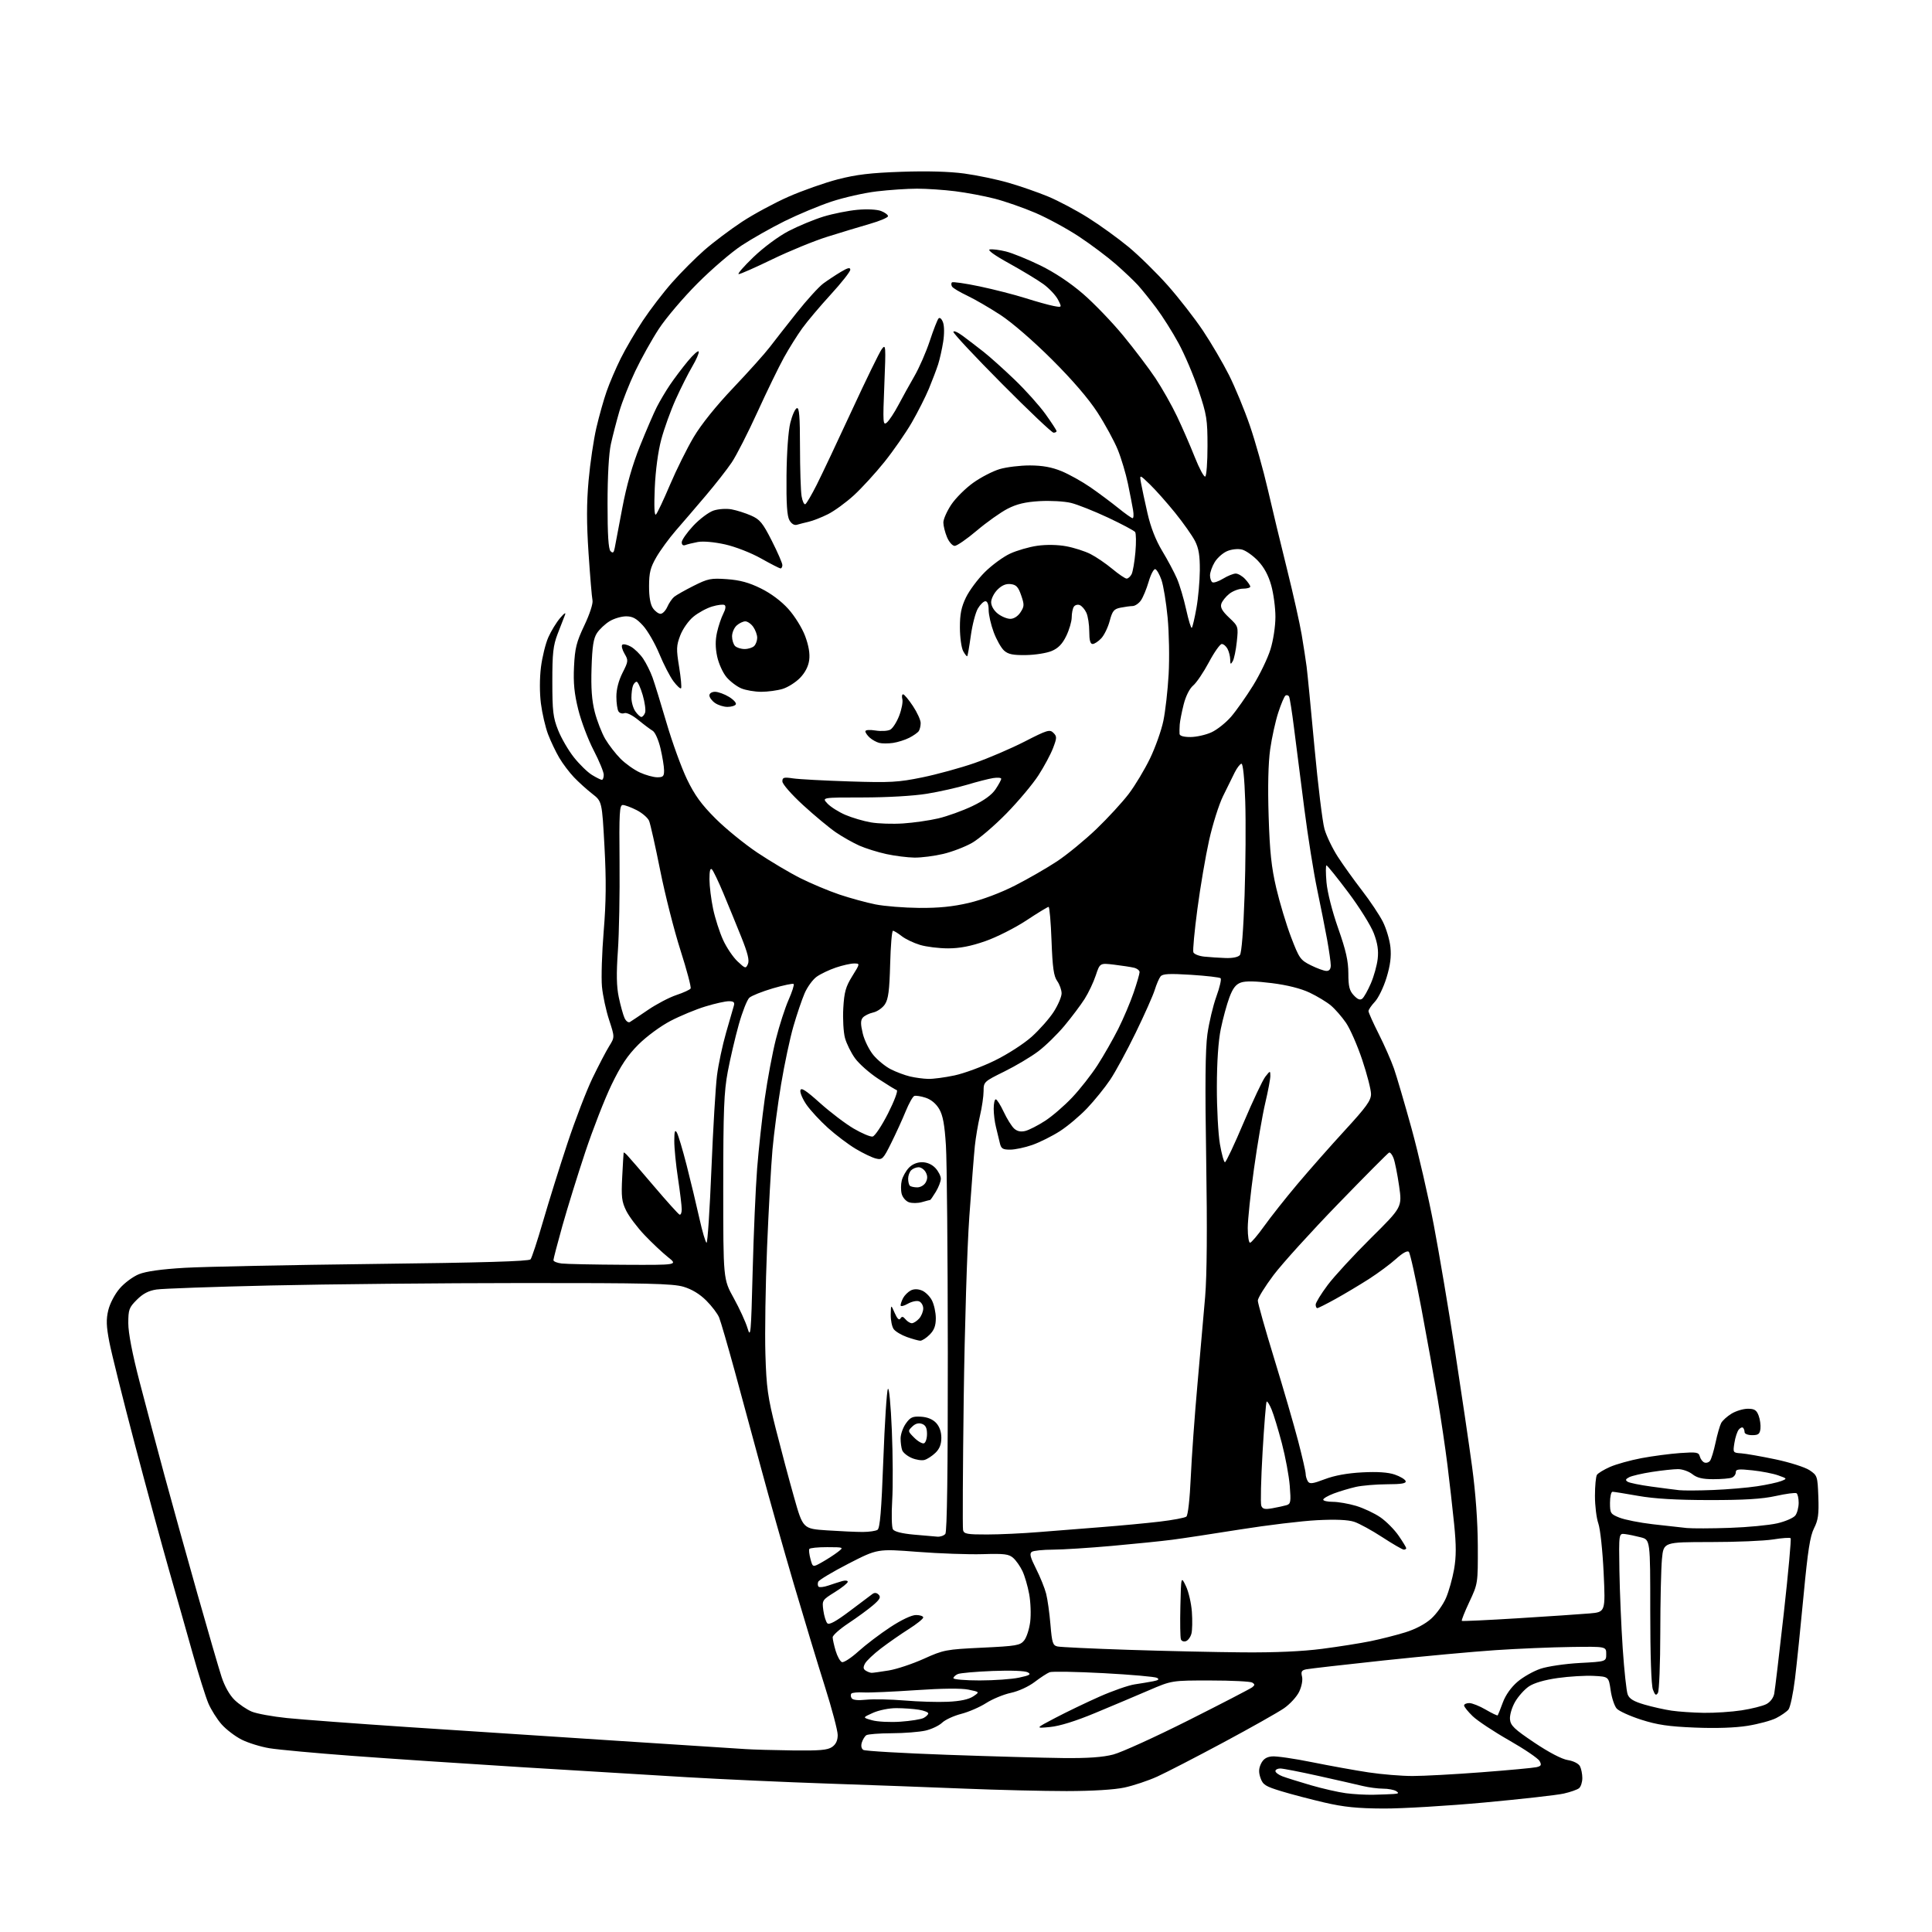 <?xml version="1.0" encoding="UTF-8" standalone="no"?>
<svg 
  version="1.1" 
  xmlns="http://www.w3.org/2000/svg" 
  xmlns:xlink="http://www.w3.org/1999/xlink" 
  xmlns:svg="http://www.w3.org/2000/svg"
  xmlns:rdf="http://www.w3.org/1999/02/22-rdf-syntax-ns#"
  xmlns:cc="http://creativecommons.org/ns#"
  xmlns:dc="http://purl.org/dc/elements/1.1/"
  viewBox="0 0 768 768"
  width="768"
  height="768"
>
<style>svg {background-color: white; }</style>"
<path stroke="none" fill="black" fill-rule="evenodd" d="M550.00,718.92C539.57,718.87 534.22,718.33 526.50,716.54C521.00,715.26 513.27,713.24 509.32,712.03C503.04,710.12 502.01,709.47 501.08,706.80C500.29,704.53 500.34,703.07 501.26,701.12C502.15,699.27 503.42,698.41 505.62,698.20C507.33,698.03 514.52,699.07 521.61,700.51C528.70,701.94 538.77,703.76 544.00,704.55C549.23,705.34 557.10,705.99 561.50,705.99C565.90,705.99 578.27,705.32 589.00,704.50C599.73,703.68 609.52,702.77 610.77,702.48C612.65,702.04 612.87,701.62 612.02,700.05C611.46,699.00 606.01,695.30 599.91,691.82C593.80,688.34 587.28,684.02 585.40,682.20C583.53,680.39 582.00,678.48 582.00,677.95C582.00,677.43 582.93,677.00 584.07,677.00C585.21,677.00 588.16,678.18 590.62,679.62C593.08,681.06 595.22,682.08 595.37,681.87C595.52,681.67 596.44,679.37 597.40,676.76C598.49,673.81 600.69,670.71 603.22,668.54C605.45,666.63 609.58,664.29 612.39,663.35C615.20,662.40 622.23,661.37 628.00,661.06C638.50,660.50 638.50,660.50 638.50,657.50C638.50,654.50 638.50,654.50 624.50,654.70C616.80,654.80 603.30,655.37 594.50,655.96C585.70,656.54 565.67,658.39 550.00,660.06C534.33,661.74 520.48,663.32 519.24,663.58C517.42,663.95 517.09,664.51 517.57,666.44C517.92,667.82 517.45,670.36 516.45,672.46C515.50,674.46 512.77,677.44 510.37,679.09C507.97,680.74 497.12,686.86 486.26,692.68C475.39,698.51 463.57,704.61 460.00,706.23C456.43,707.85 450.57,709.80 447.00,710.57C442.95,711.44 434.29,711.97 424.00,711.98C414.93,711.98 396.70,711.55 383.50,711.01C370.30,710.47 345.77,709.57 329.00,709.00C312.23,708.43 287.02,707.29 273.00,706.46C258.98,705.63 229.28,703.83 207.00,702.46C184.72,701.08 154.57,699.07 140.00,697.98C125.42,696.90 110.63,695.53 107.11,694.95C103.60,694.37 98.61,692.82 96.02,691.51C93.44,690.20 89.85,687.46 88.06,685.42C86.27,683.38 83.92,679.65 82.84,677.14C81.77,674.62 78.92,665.58 76.52,657.03C74.13,648.49 69.91,633.62 67.15,624.00C64.40,614.38 58.28,591.85 53.56,573.96C48.84,556.06 44.30,537.83 43.46,533.46C42.25,527.17 42.16,524.52 43.04,520.84C43.67,518.20 45.63,514.45 47.56,512.21C49.42,510.02 52.88,507.46 55.23,506.51C58.06,505.37 64.23,504.51 73.50,503.97C81.20,503.53 115.06,502.84 148.74,502.44C191.71,501.94 210.26,501.39 210.90,500.61C211.40,500.00 213.64,493.20 215.87,485.50C218.10,477.80 222.45,463.88 225.54,454.56C228.63,445.24 233.13,433.54 235.53,428.56C237.94,423.58 240.91,417.88 242.14,415.90C244.38,412.30 244.38,412.30 242.14,405.46C240.90,401.70 239.62,395.73 239.29,392.20C238.96,388.67 239.27,378.75 239.98,370.14C240.94,358.51 241.01,349.90 240.29,336.54C239.31,318.57 239.31,318.57 235.42,315.54C233.28,313.87 230.02,310.93 228.18,309.00C226.34,307.07 223.70,303.59 222.32,301.24C220.94,298.90 218.93,294.69 217.86,291.88C216.80,289.07 215.52,283.56 215.02,279.64C214.48,275.35 214.49,269.58 215.04,265.19C215.55,261.17 216.86,255.84 217.96,253.36C219.06,250.87 221.17,247.41 222.66,245.67C224.34,243.70 225.06,243.25 224.57,244.50C224.13,245.60 222.82,248.97 221.66,252.00C219.89,256.62 219.55,259.66 219.56,271.00C219.56,282.72 219.87,285.26 221.86,290.25C223.11,293.42 225.94,298.28 228.14,301.06C230.34,303.84 233.57,306.98 235.32,308.05C237.07,309.12 238.84,309.99 239.25,310.00C239.66,310.00 240.00,309.10 240.00,307.99C240.00,306.89 238.19,302.50 235.98,298.24C233.77,293.99 231.02,286.71 229.87,282.08C228.29,275.72 227.87,271.54 228.18,265.02C228.54,257.62 229.13,255.26 232.29,248.60C234.42,244.12 235.79,239.90 235.53,238.66C235.27,237.47 234.57,229.05 233.96,219.96C233.15,207.82 233.16,200.09 233.98,190.96C234.59,184.10 235.99,174.68 237.08,170.00C238.17,165.32 240.01,158.80 241.17,155.50C242.32,152.20 244.83,146.35 246.74,142.50C248.65,138.65 252.60,131.90 255.51,127.50C258.43,123.10 263.67,116.26 267.16,112.31C270.65,108.35 276.43,102.56 280.00,99.43C283.57,96.30 290.29,91.25 294.91,88.20C299.54,85.15 307.87,80.66 313.41,78.21C318.96,75.77 327.77,72.66 333.00,71.30C340.34,69.40 346.09,68.71 358.31,68.29C368.48,67.93 377.40,68.18 383.31,68.98C388.37,69.67 396.30,71.32 400.94,72.67C405.59,74.01 412.67,76.47 416.68,78.14C420.69,79.81 427.81,83.58 432.50,86.53C437.18,89.47 444.42,94.69 448.59,98.14C452.76,101.59 459.77,108.48 464.19,113.45C468.60,118.43 474.90,126.53 478.20,131.45C481.49,136.38 486.15,144.33 488.56,149.12C490.96,153.91 494.69,162.93 496.83,169.16C498.98,175.40 502.18,186.80 503.96,194.50C505.73,202.20 509.18,216.51 511.62,226.30C514.06,236.09 516.68,247.79 517.44,252.30C518.19,256.81 519.08,262.52 519.40,265.00C519.72,267.48 521.13,281.88 522.52,297.00C523.92,312.12 525.71,326.77 526.50,329.55C527.29,332.32 529.67,337.27 531.79,340.55C533.90,343.82 538.24,349.87 541.42,353.99C544.60,358.10 548.32,363.68 549.69,366.37C551.06,369.07 552.42,373.64 552.72,376.53C553.10,380.29 552.66,383.74 551.16,388.65C550.01,392.42 547.93,396.72 546.53,398.21C545.14,399.69 544.00,401.37 544.00,401.93C544.00,402.49 545.83,406.58 548.07,411.02C550.31,415.45 553.03,421.65 554.13,424.79C555.22,427.93 558.35,438.60 561.09,448.50C563.82,458.40 567.81,475.73 569.96,487.00C572.10,498.27 575.90,520.77 578.39,537.00C580.89,553.23 583.94,573.92 585.17,583.00C586.60,593.59 587.41,604.87 587.45,614.50C587.50,629.50 587.50,629.50 584.10,636.76C582.22,640.76 580.87,644.16 581.10,644.33C581.32,644.50 591.40,644.03 603.50,643.28C615.60,642.53 628.36,641.67 631.85,641.37C638.20,640.82 638.20,640.82 637.47,625.16C637.06,616.45 636.13,607.78 635.37,605.62C634.62,603.49 634.01,598.54 634.02,594.62C634.02,590.71 634.38,586.95 634.80,586.29C635.22,585.62 637.58,584.19 640.03,583.11C642.49,582.03 648.10,580.47 652.50,579.64C656.90,578.81 663.81,577.90 667.86,577.61C674.46,577.15 675.26,577.29 675.71,578.98C675.98,580.01 676.79,581.09 677.53,581.37C678.26,581.65 679.26,581.35 679.76,580.69C680.26,580.04 681.25,576.80 681.95,573.50C682.65,570.20 683.66,566.69 684.18,565.70C684.70,564.70 686.56,563.02 688.31,561.95C690.07,560.88 692.97,560.01 694.77,560.00C697.41,560.00 698.25,560.52 699.07,562.69C699.64,564.17 699.96,566.53 699.80,567.94C699.55,570.05 698.97,570.50 696.50,570.50C694.85,570.50 693.50,569.98 693.50,569.33C693.50,568.69 693.23,567.89 692.89,567.56C692.56,567.23 691.79,567.55 691.19,568.28C690.58,569.00 689.80,571.38 689.46,573.55C688.84,577.46 688.87,577.50 692.16,577.72C694.00,577.85 700.14,578.93 705.82,580.12C711.50,581.32 717.56,583.25 719.32,584.43C722.42,586.52 722.51,586.78 722.82,595.04C723.07,601.97 722.76,604.23 721.11,607.50C719.53,610.62 718.63,616.43 716.97,634.00C715.81,646.38 714.26,661.34 713.54,667.26C712.82,673.18 711.65,678.72 710.93,679.58C710.22,680.44 708.03,681.96 706.07,682.96C704.11,683.96 699.00,685.34 694.73,686.03C689.79,686.83 682.13,687.09 673.73,686.74C663.29,686.32 658.79,685.65 652.41,683.61C647.96,682.18 643.58,680.20 642.68,679.20C641.78,678.20 640.69,674.94 640.26,671.94C639.48,666.50 639.48,666.50 633.49,666.19C630.20,666.02 623.78,666.40 619.24,667.04C613.98,667.78 609.81,669.00 607.76,670.38C605.98,671.58 603.51,674.35 602.26,676.53C600.98,678.76 600.10,681.79 600.24,683.44C600.46,685.94 601.92,687.34 609.90,692.70C615.66,696.57 620.81,699.27 623.19,699.65C625.42,700.00 627.48,701.03 628.04,702.07C628.57,703.06 629.00,705.19 629.00,706.81C629.00,708.43 628.42,710.24 627.71,710.83C627.00,711.42 624.24,712.38 621.59,712.98C618.93,713.58 604.77,715.17 590.13,716.52C575.48,717.87 557.42,718.95 550.00,718.92zM546.00,713.44C549.02,713.37 552.62,713.24 554.00,713.14C556.00,713.00 556.20,712.78 555.00,712.00C554.17,711.47 551.82,711.02 549.76,711.02C547.71,711.01 544.11,710.54 541.76,709.97C539.42,709.40 531.51,707.60 524.18,705.97C516.85,704.34 509.99,703.00 508.93,703.00C507.87,703.00 507.00,703.46 507.00,704.02C507.00,704.59 508.24,705.52 509.75,706.10C511.26,706.68 516.33,708.26 521.00,709.63C525.67,710.99 531.98,712.43 535.00,712.83C538.02,713.23 542.98,713.51 546.00,713.44zM422.54,698.85C432.43,698.96 438.34,698.54 442.54,697.45C445.82,696.59 459.30,690.46 472.50,683.82C485.70,677.18 497.08,671.28 497.80,670.71C498.86,669.86 498.86,669.53 497.80,668.85C497.08,668.40 489.60,668.02 481.16,668.02C465.82,668.00 465.82,668.00 456.66,671.94C451.62,674.11 442.06,678.15 435.41,680.91C427.62,684.16 421.22,686.15 417.41,686.51C411.50,687.08 411.50,687.08 419.50,682.89C423.90,680.58 431.77,676.79 437.00,674.47C442.23,672.15 448.52,669.95 451.00,669.57C453.48,669.20 456.81,668.64 458.42,668.33C460.54,667.92 460.95,667.55 459.91,666.97C459.12,666.53 449.59,665.69 438.74,665.11C427.89,664.53 418.22,664.36 417.25,664.73C416.29,665.10 413.61,666.84 411.29,668.61C408.88,670.45 404.85,672.30 401.83,672.94C398.93,673.56 394.51,675.39 392.00,677.00C389.49,678.61 385.02,680.55 382.07,681.30C379.13,682.06 375.72,683.63 374.51,684.80C373.29,685.97 370.32,687.38 367.90,687.94C365.48,688.49 359.45,688.97 354.50,688.99C349.55,689.01 345.00,689.36 344.38,689.77C343.77,690.17 342.97,691.47 342.59,692.67C342.18,694.00 342.41,695.14 343.20,695.62C343.90,696.06 358.88,696.93 376.49,697.56C394.10,698.19 414.82,698.77 422.54,698.85zM315.03,695.82C325.87,695.96 329.00,695.69 330.78,694.44C332.29,693.39 333.00,691.86 333.00,689.69C333.00,687.94 330.71,679.30 327.93,670.50C325.14,661.70 319.55,643.25 315.50,629.50C311.46,615.75 305.67,595.27 302.64,584.00C299.61,572.73 294.85,555.17 292.06,545.00C289.27,534.83 286.49,525.26 285.87,523.74C285.26,522.23 282.96,519.19 280.76,517.00C278.17,514.40 275.01,512.49 271.71,511.51C267.44,510.24 257.31,510.00 207.57,510.03C175.08,510.04 130.07,510.48 107.55,511.00C85.02,511.51 64.62,512.23 62.20,512.60C59.08,513.07 56.83,514.24 54.41,516.66C51.29,519.77 51.00,520.58 51.00,526.03C51.00,529.87 52.60,538.16 55.48,549.25C57.95,558.74 62.40,575.50 65.38,586.50C68.37,597.50 74.24,618.65 78.45,633.50C82.65,648.35 86.98,663.23 88.07,666.58C89.29,670.33 91.28,673.85 93.27,675.78C95.05,677.49 98.11,679.57 100.07,680.39C102.03,681.21 108.33,682.36 114.07,682.95C119.81,683.54 141.38,685.15 162.00,686.53C182.62,687.91 220.20,690.37 245.50,692.00C270.80,693.63 293.75,695.11 296.50,695.30C299.25,695.49 307.59,695.72 315.03,695.82zM357.92,684.40C362.01,684.12 366.17,683.45 367.17,682.91C368.18,682.37 369.00,681.55 369.00,681.10C369.00,680.64 367.31,679.98 365.25,679.64C363.19,679.30 359.19,679.02 356.36,679.01C353.46,679.00 349.39,679.82 347.02,680.88C342.82,682.76 342.82,682.76 346.66,683.83C348.77,684.43 353.84,684.68 357.92,684.40zM677.31,680.88C681.60,680.94 688.35,680.50 692.31,679.89C696.26,679.28 700.68,678.17 702.12,677.43C703.67,676.64 704.96,674.95 705.28,673.29C705.58,671.76 707.29,657.34 709.09,641.25C710.88,625.17 712.10,611.76 711.80,611.46C711.50,611.16 708.38,611.38 704.87,611.95C701.37,612.52 690.13,612.99 679.89,612.99C661.29,613.00 661.29,613.00 660.65,619.75C660.30,623.46 660.00,636.62 659.99,649.00C659.98,661.38 659.55,672.16 659.04,672.97C658.30,674.14 657.90,673.88 657.06,671.65C656.40,669.93 656.00,658.01 656.00,640.47C656.00,612.08 656.00,612.08 652.25,611.11C650.19,610.57 647.38,609.99 646.00,609.82C643.50,609.50 643.50,609.50 643.74,624.50C643.88,632.75 644.47,646.64 645.06,655.36C645.65,664.09 646.54,672.28 647.03,673.57C647.69,675.31 649.41,676.35 653.69,677.60C656.86,678.52 661.71,679.61 664.48,680.01C667.24,680.42 673.01,680.81 677.31,680.88zM376.82,676.48C381.69,676.26 385.03,675.55 386.82,674.37C389.50,672.59 389.50,672.59 385.00,671.66C382.12,671.07 374.55,671.15 364.00,671.87C354.93,672.49 345.62,672.90 343.31,672.77C341.01,672.64 338.83,672.84 338.46,673.20C338.10,673.57 338.12,674.39 338.52,675.03C338.99,675.80 341.01,676.01 344.37,675.66C347.19,675.37 354.00,675.51 359.50,675.97C365.00,676.44 372.79,676.67 376.82,676.48zM389.45,668.00C395.20,668.00 402.25,667.50 405.12,666.88C409.39,665.97 410.01,665.58 408.54,664.77C407.49,664.18 401.79,663.96 394.63,664.24C387.96,664.50 381.71,665.05 380.75,665.46C379.79,665.88 379.00,666.62 379.00,667.11C379.00,667.60 383.70,668.00 389.45,668.00zM346.50,664.98C347.05,664.98 350.09,664.56 353.26,664.04C356.43,663.53 362.71,661.43 367.22,659.40C375.11,655.84 375.99,655.67 390.39,654.98C404.06,654.33 405.52,654.08 407.11,652.11C408.08,650.92 409.16,647.58 409.52,644.68C409.88,641.79 409.70,636.83 409.11,633.66C408.53,630.50 407.33,626.40 406.45,624.55C405.58,622.70 403.94,620.35 402.81,619.34C401.05,617.76 399.33,617.54 390.63,617.80C385.06,617.97 373.37,617.55 364.65,616.88C348.81,615.66 348.81,615.66 337.28,621.58C330.94,624.84 325.53,628.08 325.25,628.79C324.98,629.50 325.04,630.38 325.40,630.73C325.76,631.09 327.50,630.89 329.28,630.28C331.05,629.67 333.51,628.88 334.75,628.52C335.99,628.16 337.00,628.28 337.00,628.78C337.00,629.29 334.69,631.14 331.87,632.89C326.82,636.03 326.75,636.14 327.29,640.16C327.60,642.40 328.31,644.71 328.89,645.29C329.61,646.01 332.31,644.54 337.72,640.47C342.00,637.25 346.08,634.18 346.79,633.65C347.65,633.01 348.49,633.10 349.29,633.92C350.24,634.90 349.75,635.80 347.00,638.15C345.07,639.80 340.69,643.00 337.25,645.28C333.81,647.56 331.00,650.06 331.00,650.85C331.00,651.63 331.54,654.05 332.19,656.24C332.84,658.42 333.96,660.43 334.68,660.71C335.39,660.98 338.35,659.06 341.24,656.44C344.13,653.83 349.82,649.50 353.88,646.84C358.38,643.89 362.38,642.00 364.13,642.00C365.71,642.00 367.00,642.44 367.00,642.97C367.00,643.50 364.41,645.58 361.25,647.58C358.09,649.58 353.11,653.05 350.20,655.27C347.28,657.50 344.42,660.21 343.85,661.29C343.06,662.76 343.13,663.47 344.15,664.11C344.89,664.58 345.95,664.97 346.50,664.98zM494.04,656.84C506.82,656.95 517.72,656.46 525.54,655.44C532.12,654.59 540.80,653.21 544.83,652.39C548.86,651.56 555.07,649.99 558.64,648.88C562.66,647.64 566.58,645.57 568.94,643.43C571.04,641.54 573.68,637.84 574.81,635.21C575.94,632.59 577.38,627.45 578.02,623.80C578.89,618.79 578.90,614.37 578.04,605.83C577.41,599.60 576.22,589.10 575.40,582.50C574.58,575.90 572.82,563.98 571.48,556.00C570.14,548.02 567.23,531.84 565.01,520.04C562.79,508.23 560.55,498.15 560.03,497.63C559.44,497.04 557.54,498.08 554.96,500.42C552.68,502.48 547.82,506.08 544.16,508.43C540.50,510.77 534.53,514.34 530.90,516.35C527.28,518.36 524.01,520.00 523.65,520.00C523.29,520.00 523.00,519.37 523.00,518.60C523.00,517.83 525.14,514.34 527.75,510.85C530.36,507.36 538.10,498.96 544.94,492.18C557.38,479.86 557.38,479.86 556.16,471.41C555.49,466.77 554.50,461.81 553.96,460.40C553.43,458.99 552.62,457.99 552.18,458.17C551.73,458.35 542.62,467.52 531.94,478.54C521.25,489.56 509.69,502.31 506.25,506.88C502.81,511.45 500.00,516.01 500.00,517.01C500.00,518.02 502.94,528.44 506.54,540.17C510.14,551.90 514.41,566.61 516.04,572.86C517.67,579.10 519.01,584.95 519.02,585.86C519.02,586.76 519.42,588.11 519.90,588.87C520.61,589.99 521.79,589.84 526.63,588.00C530.49,586.53 535.58,585.60 541.50,585.29C547.56,584.97 551.78,585.26 554.42,586.16C556.58,586.90 558.53,588.06 558.76,588.75C559.06,589.68 557.14,590.01 551.33,590.02C547.02,590.04 541.48,590.51 539.00,591.06C536.52,591.62 532.59,592.80 530.25,593.67C527.91,594.55 526.00,595.66 526.00,596.14C526.00,596.61 527.72,597.00 529.82,597.00C531.92,597.00 536.07,597.72 539.04,598.60C542.01,599.49 546.36,601.53 548.69,603.13C551.03,604.74 554.31,608.04 555.97,610.46C557.64,612.88 559.00,615.12 559.00,615.43C559.00,615.74 558.56,616.00 558.03,616.00C557.50,616.00 553.66,613.78 549.51,611.07C545.36,608.36 540.32,605.60 538.32,604.94C535.88,604.14 530.99,603.92 523.58,604.30C517.49,604.61 503.73,606.27 493.00,607.98C482.27,609.69 470.12,611.54 466.00,612.07C461.88,612.61 451.07,613.71 442.00,614.52C432.93,615.33 422.35,616.00 418.50,616.01C414.65,616.02 410.91,616.41 410.19,616.86C409.16,617.52 409.51,618.96 411.85,623.60C413.49,626.84 415.29,631.30 415.85,633.50C416.42,635.70 417.19,641.22 417.57,645.76C418.18,653.08 418.50,654.08 420.38,654.50C421.55,654.76 434.20,655.36 448.50,655.83C462.80,656.30 483.29,656.76 494.04,656.84zM471.47,652.37C470.62,652.70 469.70,652.39 469.43,651.67C469.16,650.96 469.06,645.01 469.22,638.44C469.50,626.50 469.50,626.50 471.42,630.50C472.48,632.70 473.54,637.30 473.79,640.72C474.03,644.15 473.96,648.04 473.62,649.36C473.29,650.69 472.32,652.05 471.47,652.37zM326.79,620.99C328.83,619.84 331.62,618.03 333.00,616.97C335.50,615.04 335.50,615.04 328.81,615.02C325.13,615.01 321.93,615.34 321.71,615.75C321.48,616.16 321.70,617.98 322.19,619.79C323.08,623.08 323.08,623.08 326.79,620.99zM372.63,610.85C373.80,610.93 375.22,610.44 375.79,609.75C376.47,608.92 376.80,584.84 376.77,537.50C376.74,498.45 376.41,461.49 376.02,455.37C375.50,447.07 374.82,443.38 373.36,440.87C372.13,438.75 370.13,437.08 367.96,436.37C366.07,435.75 364.03,435.43 363.43,435.67C362.83,435.90 361.29,438.65 360.01,441.79C358.73,444.93 356.15,450.58 354.28,454.34C351.10,460.75 350.71,461.15 348.19,460.53C346.71,460.18 343.10,458.45 340.16,456.69C337.22,454.94 332.25,451.18 329.12,448.36C325.98,445.53 322.16,441.39 320.62,439.18C319.08,436.96 317.98,434.38 318.16,433.45C318.42,432.17 320.30,433.38 325.96,438.46C330.06,442.13 336.08,446.71 339.34,448.62C342.60,450.53 346.00,451.96 346.88,451.80C347.77,451.63 350.52,447.50 353.00,442.62C355.48,437.73 357.04,433.57 356.48,433.36C355.92,433.16 352.62,431.13 349.14,428.85C345.66,426.58 341.50,422.91 339.90,420.70C338.30,418.50 336.50,414.85 335.89,412.60C335.28,410.34 334.98,405.03 335.22,400.78C335.59,394.32 336.18,392.24 338.79,388.03C341.92,383.00 341.92,383.00 339.49,383.00C338.16,383.00 334.92,383.73 332.28,384.62C329.65,385.51 326.22,387.14 324.66,388.25C323.09,389.36 320.92,392.35 319.83,394.88C318.74,397.42 316.74,403.32 315.39,408.00C314.03,412.68 311.83,423.02 310.50,431.00C309.18,438.98 307.63,450.68 307.07,457.00C306.51,463.32 305.54,480.79 304.92,495.80C304.30,510.82 304.00,529.94 304.26,538.30C304.66,551.56 305.19,555.35 308.39,568.00C310.41,575.98 313.66,588.17 315.63,595.11C319.19,607.71 319.19,607.71 328.85,608.35C334.16,608.70 340.52,608.99 343.00,608.98C345.48,608.97 348.09,608.59 348.81,608.14C349.80,607.51 350.38,600.66 351.13,580.44C351.68,565.67 352.50,552.92 352.95,552.12C353.42,551.29 354.09,558.36 354.52,568.58C354.93,578.44 355.00,591.00 354.66,596.50C354.33,602.00 354.46,607.14 354.95,607.93C355.52,608.84 358.50,609.60 363.17,610.03C367.20,610.40 371.46,610.77 372.63,610.85zM392.37,609.98C397.39,609.98 406.68,609.54 413.00,609.02C419.32,608.50 430.57,607.61 438.00,607.04C445.43,606.46 455.77,605.49 461.00,604.87C466.23,604.25 470.99,603.35 471.59,602.88C472.24,602.37 472.96,595.95 473.35,587.26C473.71,579.14 474.90,562.60 475.99,550.50C477.08,538.40 478.46,522.65 479.06,515.50C479.78,506.95 479.92,488.28 479.48,461.00C478.99,431.38 479.13,417.10 479.96,411.11C480.61,406.50 482.21,399.75 483.53,396.12C484.85,392.49 485.60,389.23 485.21,388.86C484.82,388.50 479.53,387.89 473.45,387.50C464.74,386.96 462.18,387.09 461.33,388.15C460.74,388.89 459.71,391.30 459.03,393.50C458.35,395.70 454.95,403.35 451.47,410.50C447.99,417.65 443.43,426.07 441.32,429.20C439.22,432.34 435.10,437.43 432.17,440.52C429.25,443.60 424.34,447.73 421.27,449.69C418.20,451.65 413.29,454.10 410.37,455.13C407.44,456.16 403.47,457.00 401.54,457.00C398.54,457.00 397.95,456.61 397.42,454.25C397.08,452.74 396.40,449.93 395.91,448.00C395.41,446.07 395.01,442.81 395.01,440.75C395.00,438.69 395.37,437.00 395.83,437.00C396.29,437.00 397.71,439.25 399.00,442.00C400.29,444.75 402.15,447.73 403.13,448.62C404.35,449.72 405.77,450.02 407.59,449.57C409.06,449.20 412.56,447.41 415.38,445.59C418.20,443.78 423.05,439.60 426.16,436.31C429.28,433.02 433.83,427.22 436.29,423.41C438.74,419.61 442.44,413.12 444.52,409.00C446.59,404.88 449.34,398.38 450.64,394.57C451.94,390.77 453.00,387.10 453.00,386.43C453.00,385.76 451.99,384.98 450.75,384.68C449.51,384.39 445.96,383.84 442.86,383.47C437.23,382.80 437.23,382.80 435.58,387.75C434.68,390.48 432.68,394.69 431.14,397.11C429.60,399.52 426.01,404.31 423.15,407.74C420.29,411.17 415.60,415.75 412.72,417.92C409.85,420.09 403.79,423.70 399.25,425.94C391.12,429.95 391.00,430.06 390.99,433.76C390.98,435.81 390.34,440.20 389.56,443.50C388.78,446.80 387.87,452.20 387.52,455.50C387.18,458.80 386.19,471.40 385.33,483.50C384.44,495.94 383.47,527.44 383.09,556.00C382.73,583.77 382.61,607.29 382.83,608.25C383.18,609.76 384.48,610.00 392.37,609.98zM687.55,607.35C694.73,607.11 703.26,606.29 706.51,605.54C709.75,604.79 712.99,603.37 713.70,602.39C714.42,601.42 715.00,599.16 715.00,597.37C715.00,595.58 714.61,593.88 714.14,593.58C713.66,593.29 709.95,593.78 705.89,594.68C700.47,595.88 693.43,596.31 679.50,596.30C666.37,596.29 657.64,595.77 651.25,594.64C646.16,593.74 641.55,593.00 641.00,593.00C640.45,593.00 640.00,594.98 640.00,597.39C640.00,601.54 640.21,601.87 643.77,603.29C645.84,604.12 651.80,605.30 657.02,605.91C662.23,606.52 668.30,607.19 670.50,607.41C672.70,607.62 680.37,607.60 687.55,607.35zM505.76,599.56C507.82,599.19 510.35,598.64 511.39,598.34C513.08,597.84 513.21,597.05 512.70,590.64C512.39,586.71 510.97,579.08 509.55,573.69C508.13,568.29 506.30,562.26 505.47,560.28C504.65,558.31 503.76,556.90 503.51,557.16C503.25,557.42 502.52,566.46 501.89,577.25C501.26,588.05 501.03,597.63 501.38,598.55C501.89,599.88 502.79,600.08 505.76,599.56zM681.00,592.30C686.77,592.07 694.65,591.40 698.50,590.81C702.35,590.23 706.62,589.30 708.00,588.76C710.50,587.78 710.50,587.78 706.86,586.48C704.86,585.77 700.25,584.86 696.61,584.48C691.07,583.88 690.00,584.01 690.00,585.28C690.00,586.11 689.29,587.06 688.42,587.39C687.55,587.73 684.23,588.00 681.05,588.00C676.78,588.00 674.60,587.48 672.73,586.00C671.33,584.90 668.77,584.00 667.03,584.00C665.30,584.00 660.65,584.50 656.69,585.11C652.74,585.72 648.65,586.67 647.61,587.22C646.15,587.99 646.02,588.40 647.05,589.03C647.78,589.48 652.00,590.34 656.44,590.94C660.87,591.54 665.85,592.19 667.50,592.37C669.15,592.56 675.23,592.53 681.00,592.30zM367.50,580.35C366.40,580.66 364.10,580.30 362.40,579.56C360.69,578.83 359.01,577.46 358.65,576.53C358.29,575.60 358.00,573.48 358.00,571.82C358.00,570.16 358.94,567.49 360.09,565.87C361.87,563.37 362.78,562.96 366.10,563.16C368.64,563.31 370.76,564.18 372.11,565.62C373.45,567.05 374.20,569.16 374.20,571.55C374.20,574.13 373.49,575.94 371.85,577.52C370.56,578.77 368.60,580.04 367.50,580.35zM367.28,573.74C367.95,573.52 368.50,571.85 368.50,570.03C368.50,567.64 367.95,566.53 366.50,566.01C365.17,565.53 363.88,565.88 362.64,567.08C360.83,568.82 360.85,568.95 363.42,571.51C364.87,572.96 366.61,573.96 367.28,573.74zM365.80,532.96C365.08,532.93 362.71,532.27 360.51,531.49C358.32,530.71 355.96,529.30 355.26,528.35C354.57,527.40 354.04,524.79 354.08,522.56C354.16,518.50 354.16,518.50 355.66,521.93C356.66,524.22 357.41,524.96 357.92,524.14C358.50,523.20 358.98,523.27 359.96,524.45C360.67,525.30 361.80,526.00 362.47,526.00C363.14,526.00 364.43,525.18 365.35,524.17C366.26,523.17 367.00,521.35 367.00,520.14C367.00,518.93 366.25,517.65 365.33,517.30C364.41,516.94 362.39,517.39 360.83,518.28C359.27,519.18 358.00,519.45 358.00,518.89C358.00,518.33 358.46,517.01 359.02,515.96C359.59,514.91 360.91,513.59 361.96,513.02C363.21,512.35 364.74,512.33 366.39,512.96C367.77,513.48 369.60,515.26 370.45,516.91C371.30,518.55 372.00,521.74 372.00,524.00C372.00,527.01 371.35,528.74 369.55,530.55C368.20,531.90 366.51,532.98 365.80,532.96zM299.19,505.50C299.57,490.65 300.37,472.20 300.97,464.50C301.57,456.80 302.94,444.29 304.01,436.69C305.08,429.09 307.07,418.46 308.44,413.06C309.80,407.66 312.07,400.64 313.47,397.47C314.88,394.29 315.78,391.45 315.49,391.15C315.19,390.86 311.47,391.64 307.22,392.88C302.98,394.13 298.77,395.81 297.87,396.62C296.98,397.43 295.09,402.23 293.67,407.29C292.25,412.36 290.28,420.77 289.30,426.00C287.79,434.03 287.51,441.16 287.50,472.00C287.50,508.50 287.50,508.50 291.66,516.00C293.94,520.12 296.42,525.52 297.16,528.00C298.39,532.13 298.56,530.28 299.19,505.50zM248.00,502.77C269.50,502.88 269.50,502.88 265.50,499.70C263.30,497.94 259.14,494.03 256.26,491.00C253.37,487.98 250.08,483.60 248.93,481.29C247.15,477.66 246.92,475.78 247.34,467.79C247.60,462.68 247.86,458.36 247.91,458.18C247.96,458.00 248.58,458.45 249.28,459.18C249.99,459.91 254.78,465.45 259.92,471.50C265.06,477.55 269.66,482.65 270.13,482.83C270.61,483.02 271.00,482.08 271.00,480.75C271.00,479.41 270.33,473.86 269.51,468.41C268.68,462.96 268.02,456.25 268.04,453.50C268.05,449.69 268.30,448.91 269.06,450.21C269.61,451.15 271.36,457.00 272.95,463.21C274.54,469.42 276.81,478.89 278.00,484.25C279.19,489.61 280.49,494.00 280.88,494.00C281.28,494.00 282.14,480.84 282.80,464.75C283.46,448.66 284.46,431.90 285.02,427.50C285.58,423.10 287.20,415.45 288.63,410.50C290.05,405.55 291.45,400.71 291.73,399.75C292.11,398.41 291.64,398.00 289.72,398.00C288.34,398.00 284.13,398.94 280.36,400.10C276.58,401.25 270.35,403.84 266.50,405.85C262.56,407.91 257.01,412.00 253.77,415.23C249.47,419.53 246.80,423.53 243.08,431.23C240.36,436.88 235.66,448.93 232.64,458.00C229.62,467.07 225.54,480.24 223.57,487.25C221.61,494.25 220.00,500.41 220.00,500.93C220.00,501.45 221.46,502.05 223.25,502.26C225.04,502.48 236.18,502.71 248.00,502.77zM496.91,494.00C497.41,494.00 499.95,491.02 502.54,487.39C505.14,483.75 511.10,476.21 515.80,470.64C520.50,465.06 528.99,455.44 534.67,449.26C543.18,439.99 545.00,437.46 545.00,434.88C545.00,433.16 543.43,427.06 541.51,421.32C539.59,415.58 536.68,408.94 535.04,406.56C533.40,404.18 530.71,401.09 529.05,399.70C527.40,398.31 523.59,396.01 520.60,394.59C517.12,392.94 511.71,391.58 505.60,390.81C499.23,390.00 495.12,389.92 493.30,390.57C491.26,391.28 490.07,392.82 488.69,396.52C487.67,399.26 486.14,404.88 485.29,409.00C484.30,413.80 483.74,422.09 483.72,432.00C483.70,440.52 484.25,450.76 484.93,454.75C485.62,458.74 486.52,462.00 486.94,462.00C487.36,462.00 490.70,454.91 494.36,446.25C498.03,437.59 501.91,429.38 502.99,428.00C504.91,425.56 504.96,425.55 504.98,427.67C504.99,428.87 504.08,433.70 502.97,438.41C501.85,443.12 499.82,454.93 498.47,464.65C497.11,474.37 496.00,484.95 496.00,488.16C496.00,491.37 496.41,494.00 496.91,494.00zM366.48,477.86C364.83,478.33 362.49,478.35 361.27,477.90C360.05,477.45 358.77,475.94 358.42,474.54C358.07,473.14 358.09,470.76 358.47,469.25C358.84,467.74 360.09,465.49 361.25,464.25C362.57,462.84 364.52,462.00 366.50,462.00C368.50,462.00 370.44,462.84 371.83,464.31C373.02,465.59 374.00,467.50 374.00,468.56C373.99,469.63 373.10,471.96 372.01,473.75C370.92,475.54 369.91,477.00 369.76,477.00C369.61,477.00 368.14,477.39 366.48,477.86zM364.63,472.00C365.91,472.00 367.41,471.11 368.00,470.00C368.76,468.58 368.76,467.42 368.00,466.00C367.41,464.90 366.14,464.00 365.16,464.00C364.19,464.00 362.86,464.54 362.20,465.20C361.54,465.86 361.00,467.36 361.00,468.53C361.00,469.71 361.30,470.97 361.67,471.33C362.03,471.70 363.37,472.00 364.63,472.00zM369.00,428.88C370.93,428.93 375.61,428.31 379.42,427.50C383.23,426.69 390.43,424.04 395.42,421.59C400.50,419.11 406.98,414.93 410.13,412.11C413.22,409.33 417.16,404.87 418.88,402.19C420.59,399.52 422.00,396.23 422.00,394.88C422.00,393.54 421.21,391.33 420.25,389.97C418.87,388.02 418.40,384.66 418.00,374.00C417.73,366.57 417.20,360.50 416.83,360.50C416.45,360.50 412.46,362.93 407.96,365.91C403.45,368.88 396.10,372.59 391.63,374.14C385.92,376.13 381.54,376.98 376.91,376.99C373.28,376.99 368.24,376.38 365.71,375.61C363.18,374.85 359.90,373.28 358.42,372.11C356.94,370.95 355.39,370.00 354.96,370.00C354.54,370.00 354.04,375.98 353.85,383.30C353.57,393.75 353.13,397.15 351.78,399.21C350.84,400.65 348.73,402.12 347.10,402.48C345.47,402.84 343.61,403.77 342.96,404.54C342.07,405.62 342.07,407.11 342.96,410.83C343.60,413.51 345.49,417.35 347.16,419.38C348.83,421.40 351.94,423.95 354.08,425.04C356.22,426.13 359.66,427.42 361.73,427.91C363.81,428.40 367.07,428.84 369.00,428.88zM250.40,406.27C251.00,405.91 254.27,403.72 257.64,401.42C261.02,399.12 266.08,396.47 268.88,395.54C271.68,394.61 274.23,393.44 274.53,392.95C274.83,392.46 273.02,385.63 270.51,377.78C267.99,369.92 264.36,355.62 262.44,346.00C260.52,336.38 258.53,327.51 258.02,326.29C257.50,325.08 255.28,323.16 253.08,322.04C250.88,320.92 248.40,320.00 247.57,320.00C246.27,320.00 246.09,323.04 246.28,342.75C246.40,355.26 246.10,371.12 245.62,378.00C244.98,387.12 245.07,392.11 245.98,396.45C246.67,399.72 247.69,403.42 248.26,404.67C248.83,405.92 249.79,406.64 250.40,406.27zM541.55,396.96C542.23,396.40 543.75,393.67 544.94,390.91C546.14,388.14 547.35,383.77 547.65,381.19C548.04,377.82 547.61,374.95 546.11,371.00C544.97,367.98 540.40,360.66 535.96,354.75C531.52,348.84 527.62,344.00 527.30,344.00C526.97,344.00 526.98,347.04 527.30,350.75C527.65,354.71 529.56,362.24 531.94,369.00C535.04,377.82 535.98,382.00 535.99,386.94C536.00,392.15 536.41,393.81 538.16,395.67C539.71,397.32 540.68,397.68 541.55,396.96zM527.25,385.96C528.41,385.99 529.00,385.24 529.00,383.75C529.00,382.51 528.34,377.90 527.55,373.50C526.75,369.10 524.96,360.10 523.58,353.50C522.20,346.90 519.90,332.50 518.49,321.50C517.07,310.50 515.24,296.15 514.42,289.60C513.61,283.06 512.70,277.32 512.40,276.84C512.10,276.36 511.48,276.20 511.01,276.49C510.54,276.78 509.24,279.83 508.13,283.26C507.01,286.69 505.56,293.28 504.91,297.90C504.15,303.33 503.93,312.72 504.30,324.40C504.75,338.60 505.40,344.76 507.33,353.00C508.68,358.77 511.33,367.55 513.21,372.50C516.44,380.96 516.91,381.63 521.07,383.71C523.51,384.92 526.29,385.94 527.25,385.96zM297.31,383.22C297.96,381.78 297.23,378.83 294.63,372.37C292.67,367.49 289.48,359.70 287.54,355.06C285.60,350.42 283.56,346.16 283.01,345.61C282.33,344.93 282.01,346.22 282.02,349.55C282.03,352.27 282.69,357.58 283.48,361.33C284.28,365.09 286.06,370.64 287.45,373.67C288.83,376.69 291.42,380.52 293.20,382.18C296.28,385.07 296.47,385.11 297.31,383.22zM487.13,380.83C489.96,380.93 492.19,380.48 492.87,379.66C493.56,378.83 494.27,369.78 494.74,355.91C495.16,343.58 495.27,326.75 495.00,318.50C494.70,309.41 494.11,303.54 493.50,303.59C492.95,303.64 491.74,305.22 490.80,307.09C489.87,308.97 487.78,313.20 486.16,316.51C484.54,319.81 482.05,327.69 480.64,334.01C479.23,340.33 477.13,352.64 475.98,361.37C474.82,370.10 474.10,377.83 474.38,378.55C474.66,379.28 476.60,380.05 478.69,380.27C480.79,380.49 484.58,380.74 487.13,380.83zM365.38,360.91C373.17,360.97 378.77,360.41 385.13,358.92C390.49,357.66 397.77,354.92 403.48,352.01C408.68,349.36 416.21,345.02 420.22,342.37C424.22,339.71 431.24,333.95 435.82,329.57C440.39,325.18 446.19,318.87 448.71,315.55C451.23,312.22 455.02,305.90 457.15,301.50C459.27,297.10 461.66,290.38 462.45,286.57C463.25,282.75 464.19,274.43 464.55,268.07C464.91,261.71 464.73,251.55 464.15,245.50C463.57,239.45 462.47,232.73 461.71,230.56C460.96,228.39 459.85,226.45 459.26,226.25C458.66,226.05 457.47,228.28 456.62,231.20C455.77,234.11 454.37,237.48 453.52,238.69C452.67,239.89 451.19,240.89 450.24,240.91C449.28,240.93 447.12,241.22 445.43,241.56C442.80,242.09 442.19,242.82 441.12,246.84C440.44,249.40 438.93,252.51 437.76,253.75C436.60,254.99 435.05,256.00 434.33,256.00C433.40,256.00 433.00,254.49 433.00,251.05C433.00,248.32 432.49,244.97 431.86,243.60C431.24,242.23 430.04,240.85 429.19,240.52C428.35,240.20 427.29,240.51 426.85,241.22C426.40,241.92 426.02,243.82 426.02,245.43C426.01,247.05 425.04,250.36 423.86,252.79C422.32,255.97 420.69,257.66 418.11,258.76C416.12,259.61 411.51,260.35 407.86,260.40C402.67,260.48 400.77,260.09 399.13,258.61C397.98,257.58 396.13,254.30 395.02,251.33C393.91,248.36 393.00,244.37 393.00,242.46C393.00,240.31 392.51,239.00 391.72,239.00C391.01,239.00 389.66,240.30 388.72,241.90C387.78,243.49 386.52,248.33 385.92,252.65C385.32,256.97 384.68,260.65 384.49,260.84C384.31,261.02 383.59,260.12 382.88,258.84C382.18,257.55 381.59,253.35 381.58,249.50C381.57,244.12 382.12,241.35 383.98,237.50C385.31,234.75 388.67,230.23 391.45,227.46C394.23,224.69 398.73,221.38 401.47,220.10C404.20,218.83 409.09,217.41 412.34,216.95C415.95,216.44 420.44,216.52 423.85,217.15C426.92,217.72 431.25,219.10 433.47,220.23C435.69,221.35 439.59,224.01 442.14,226.13C444.69,228.26 447.26,230.00 447.85,230.00C448.45,230.00 449.33,229.21 449.83,228.25C450.32,227.29 451.00,223.35 451.34,219.50C451.68,215.65 451.62,212.05 451.23,211.49C450.83,210.94 446.00,208.37 440.50,205.78C435.00,203.20 428.35,200.55 425.72,199.91C423.09,199.27 417.46,198.96 413.22,199.21C407.54,199.55 404.18,200.35 400.50,202.25C397.75,203.67 392.26,207.57 388.31,210.91C384.35,214.26 380.39,217.00 379.51,217.00C378.62,217.00 377.25,215.45 376.45,213.53C375.65,211.62 375.00,209.00 375.00,207.70C375.00,206.41 376.40,203.23 378.11,200.65C379.82,198.07 383.73,194.16 386.80,191.96C389.86,189.76 394.62,187.30 397.37,186.48C400.11,185.67 405.54,185.01 409.43,185.02C414.45,185.04 418.10,185.71 422.00,187.31C425.02,188.56 430.20,191.45 433.50,193.73C436.80,196.02 441.75,199.71 444.50,201.93C447.25,204.16 449.83,205.98 450.23,205.99C450.62,206.00 450.71,204.54 450.41,202.75C450.11,200.96 449.19,196.24 448.37,192.26C447.54,188.28 445.73,182.20 444.33,178.76C442.93,175.32 439.31,168.68 436.29,164.00C432.73,158.50 426.33,151.05 418.14,142.89C410.74,135.51 402.26,128.17 397.69,125.19C393.39,122.38 387.45,118.94 384.50,117.54C381.54,116.14 378.82,114.52 378.46,113.93C378.10,113.35 378.07,112.60 378.40,112.26C378.74,111.93 383.68,112.64 389.39,113.84C395.10,115.04 403.30,117.14 407.62,118.51C411.93,119.88 416.98,121.28 418.82,121.63C422.18,122.26 422.18,122.26 420.56,119.11C419.66,117.38 417.05,114.60 414.75,112.93C412.45,111.27 406.33,107.57 401.15,104.70C395.34,101.50 392.39,99.37 393.46,99.16C394.42,98.97 397.30,99.33 399.85,99.96C402.41,100.59 408.55,103.08 413.50,105.49C419.22,108.29 425.41,112.40 430.50,116.79C434.90,120.59 442.10,128.07 446.50,133.42C450.90,138.76 456.65,146.36 459.29,150.31C461.92,154.27 465.79,161.10 467.88,165.50C469.98,169.90 473.16,177.21 474.95,181.74C476.75,186.27 478.62,189.74 479.11,189.43C479.60,189.13 480.00,183.68 480.00,177.32C480.00,166.73 479.70,164.86 476.44,155.13C474.49,149.28 470.90,140.85 468.47,136.40C466.05,131.94 462.06,125.64 459.62,122.40C457.19,119.15 453.91,115.09 452.35,113.36C450.78,111.64 446.80,107.86 443.50,104.97C440.20,102.09 433.66,97.18 428.96,94.07C424.26,90.96 416.47,86.72 411.66,84.65C406.85,82.59 399.52,80.03 395.38,78.97C391.24,77.91 384.18,76.58 379.70,76.02C375.22,75.46 368.39,75.00 364.53,75.00C360.66,75.00 353.45,75.49 348.50,76.08C343.55,76.67 335.47,78.50 330.54,80.13C325.62,81.76 317.22,85.27 311.89,87.91C306.55,90.56 298.88,94.90 294.84,97.56C290.80,100.21 282.89,107.00 277.26,112.65C271.63,118.29 264.73,126.41 261.92,130.70C259.11,134.99 254.89,142.55 252.54,147.50C250.18,152.45 247.34,159.65 246.21,163.50C245.09,167.35 243.57,173.20 242.84,176.50C242.02,180.23 241.51,189.19 241.51,200.20C241.50,212.60 241.86,218.26 242.69,219.09C243.62,220.02 243.99,219.75 244.35,217.89C244.60,216.58 245.96,209.43 247.36,202.00C249.07,192.93 251.38,184.84 254.38,177.35C256.84,171.22 259.85,164.24 261.06,161.85C262.28,159.46 264.64,155.47 266.31,153.00C267.98,150.53 271.16,146.30 273.38,143.62C275.60,140.93 277.56,139.19 277.75,139.75C277.94,140.31 276.79,142.97 275.20,145.66C273.61,148.36 270.65,154.23 268.63,158.70C266.61,163.18 264.02,170.37 262.87,174.67C261.59,179.44 260.58,187.00 260.28,194.00C259.96,201.53 260.13,205.15 260.77,204.50C261.31,203.95 263.83,198.62 266.36,192.65C268.90,186.69 273.12,178.19 275.74,173.77C278.72,168.74 284.63,161.38 291.53,154.12C297.60,147.73 304.10,140.47 305.98,138.00C307.86,135.53 312.70,129.35 316.74,124.27C320.78,119.19 325.53,113.97 327.29,112.68C329.06,111.38 332.19,109.31 334.25,108.08C337.03,106.42 338.00,106.20 338.00,107.22C338.00,107.98 334.51,112.41 330.25,117.06C325.99,121.71 320.88,127.76 318.90,130.51C316.92,133.25 313.63,138.51 311.60,142.18C309.57,145.86 304.83,155.61 301.06,163.87C297.30,172.12 292.71,181.11 290.86,183.85C289.01,186.60 284.35,192.55 280.50,197.08C276.65,201.62 271.32,207.84 268.64,210.91C265.97,213.99 262.49,218.75 260.90,221.50C258.53,225.61 258.02,227.66 258.01,233.03C258.00,237.33 258.53,240.31 259.56,241.78C260.41,243.00 261.77,244.00 262.58,244.00C263.38,244.00 264.59,242.76 265.26,241.25C265.93,239.74 267.16,237.94 267.99,237.25C268.82,236.57 272.31,234.59 275.74,232.87C281.44,230.01 282.61,229.77 289.00,230.23C294.14,230.60 297.74,231.58 302.44,233.90C306.45,235.87 310.57,238.95 313.38,242.08C315.91,244.89 318.84,249.61 320.04,252.80C321.46,256.60 322.01,259.79 321.67,262.37C321.34,264.89 320.06,267.38 318.02,269.48C316.29,271.26 313.17,273.23 311.07,273.86C308.98,274.49 305.17,275.00 302.60,275.00C300.04,275.00 296.47,274.39 294.67,273.64C292.88,272.89 290.23,270.87 288.79,269.17C287.35,267.46 285.69,263.78 285.09,261.00C284.34,257.47 284.32,254.54 285.03,251.36C285.59,248.85 286.72,245.52 287.52,243.95C288.43,242.21 288.62,240.88 288.02,240.51C287.48,240.18 285.26,240.44 283.08,241.10C280.90,241.75 277.55,243.57 275.64,245.15C273.69,246.75 271.39,250.03 270.41,252.59C268.85,256.69 268.80,257.99 269.96,265.12C270.67,269.50 271.02,273.32 270.73,273.61C270.44,273.90 269.08,272.64 267.71,270.82C266.34,268.99 263.81,264.09 262.09,259.92C260.36,255.75 257.44,250.69 255.59,248.67C252.99,245.83 251.47,245.00 248.87,245.00C247.01,245.01 244.06,245.88 242.30,246.96C240.55,248.03 238.30,250.14 237.30,251.66C235.91,253.79 235.42,256.93 235.15,265.53C234.89,273.55 235.25,278.43 236.43,283.05C237.34,286.57 239.21,291.38 240.59,293.75C241.98,296.11 244.73,299.66 246.70,301.64C248.68,303.61 252.14,306.07 254.40,307.09C256.65,308.12 259.74,308.97 261.25,308.98C263.59,309.00 264.00,308.59 263.98,306.25C263.98,304.74 263.33,300.80 262.56,297.50C261.76,294.11 260.41,291.07 259.45,290.50C258.52,289.95 255.94,288.02 253.72,286.20C251.37,284.28 249.06,283.15 248.18,283.49C247.34,283.81 246.29,283.49 245.85,282.78C245.40,282.08 245.02,279.44 245.02,276.92C245.01,274.02 245.90,270.57 247.45,267.49C249.79,262.87 249.83,262.52 248.26,259.86C247.35,258.32 246.94,256.72 247.36,256.31C247.77,255.89 249.32,256.23 250.78,257.05C252.25,257.88 254.45,260.03 255.67,261.83C256.88,263.64 258.56,267.00 259.39,269.31C260.22,271.61 262.74,279.80 265.00,287.50C267.26,295.20 270.90,305.22 273.09,309.77C276.13,316.08 278.82,319.79 284.40,325.36C288.42,329.39 295.92,335.49 301.05,338.93C306.19,342.36 313.89,346.94 318.17,349.09C322.45,351.24 329.45,354.17 333.73,355.61C338.00,357.04 344.43,358.80 348.00,359.51C351.57,360.23 359.39,360.85 365.38,360.91zM363.50,340.91C360.75,340.87 355.72,340.24 352.32,339.50C348.92,338.76 344.09,337.25 341.60,336.15C339.11,335.04 334.91,332.67 332.28,330.88C329.65,329.08 323.79,324.21 319.26,320.06C314.64,315.82 311.01,311.68 311.01,310.64C311.00,309.03 311.55,308.87 315.25,309.42C317.59,309.77 327.69,310.31 337.70,310.63C353.93,311.15 357.05,310.98 366.58,309.03C372.45,307.83 381.81,305.26 387.38,303.33C392.95,301.39 401.92,297.54 407.33,294.77C416.28,290.18 417.30,289.87 418.74,291.31C420.17,292.75 420.16,293.29 418.60,297.38C417.66,299.85 415.05,304.71 412.81,308.18C410.57,311.66 404.86,318.47 400.12,323.32C395.38,328.17 389.22,333.44 386.43,335.04C383.65,336.63 378.47,338.62 374.93,339.45C371.39,340.29 366.25,340.94 363.50,340.91zM359.00,327.33C363.12,327.06 369.43,326.16 373.00,325.32C376.57,324.48 382.65,322.29 386.50,320.45C391.18,318.21 394.25,315.99 395.75,313.74C396.99,311.89 398.00,310.02 398.00,309.58C398.00,309.14 396.54,309.02 394.75,309.30C392.96,309.59 388.35,310.77 384.50,311.93C380.65,313.09 373.45,314.71 368.50,315.52C363.18,316.39 352.79,316.99 343.08,317.00C326.65,317.00 326.65,317.00 328.92,319.42C330.17,320.75 333.37,322.77 336.03,323.92C338.69,325.06 343.26,326.41 346.18,326.91C349.11,327.42 354.88,327.61 359.00,327.33zM354.97,295.33C353.06,295.60 350.60,295.60 349.50,295.31C348.40,295.03 346.71,294.10 345.75,293.24C344.79,292.39 344.00,291.25 344.00,290.72C344.00,290.14 345.64,290.01 348.03,290.39C350.25,290.74 352.88,290.60 353.88,290.06C354.88,289.53 356.48,287.02 357.45,284.49C358.42,281.96 358.98,279.02 358.70,277.95C358.42,276.88 358.55,276.00 359.00,276.00C359.45,276.00 361.20,278.10 362.91,280.67C364.61,283.24 365.99,286.28 365.98,287.42C365.98,288.56 365.64,290.00 365.23,290.61C364.83,291.22 363.13,292.42 361.47,293.27C359.80,294.13 356.87,295.05 354.97,295.33zM473.25,292.98C475.59,292.97 479.33,292.13 481.56,291.11C483.79,290.10 487.31,287.30 489.39,284.89C491.47,282.47 495.39,276.90 498.12,272.50C500.84,268.10 503.95,261.64 505.03,258.14C506.15,254.55 507.00,248.93 507.00,245.21C507.00,241.59 506.25,235.95 505.33,232.68C504.21,228.68 502.48,225.48 500.06,222.94C498.08,220.86 495.22,218.84 493.71,218.46C492.13,218.07 489.64,218.32 487.86,219.06C486.16,219.76 483.92,221.73 482.89,223.42C481.85,225.11 481.01,227.49 481.00,228.69C481.00,229.90 481.42,231.14 481.94,231.46C482.46,231.78 484.37,231.14 486.19,230.03C488.01,228.92 490.27,228.01 491.21,228.00C492.15,228.00 493.84,228.98 494.96,230.19C496.08,231.39 497.00,232.74 497.00,233.19C497.00,233.63 495.71,234.00 494.13,234.00C492.56,234.00 490.11,234.91 488.69,236.03C487.28,237.14 485.84,238.94 485.49,240.03C485.03,241.48 485.85,242.93 488.57,245.50C492.26,248.98 492.28,249.05 491.65,255.08C491.30,258.42 490.58,261.90 490.04,262.83C489.20,264.26 489.06,264.17 489.03,262.18C489.01,260.91 488.53,259.00 487.96,257.93C487.40,256.87 486.37,256.00 485.68,256.00C484.99,256.00 482.68,259.26 480.56,263.25C478.43,267.24 475.62,271.40 474.31,272.50C472.87,273.71 471.38,276.67 470.53,280.00C469.77,283.02 469.06,286.62 468.96,288.00C468.86,289.38 468.83,291.06 468.89,291.75C468.96,292.54 470.56,292.99 473.25,292.98zM254.95,285.00C255.41,285.00 256.07,284.26 256.42,283.35C256.77,282.44 256.35,279.29 255.50,276.35C254.64,273.41 253.55,271.00 253.08,271.00C252.60,271.00 251.94,271.71 251.61,272.58C251.27,273.45 251.00,275.60 251.00,277.36C251.00,279.12 251.70,281.56 252.56,282.78C253.41,284.00 254.49,285.00 254.95,285.00zM289.16,281.00C287.67,281.00 285.44,280.30 284.22,279.44C283.00,278.59 282.00,277.24 282.00,276.44C282.00,275.61 282.95,275.00 284.25,275.00C285.49,275.01 287.98,275.91 289.80,277.02C291.61,278.13 292.83,279.47 292.49,280.02C292.16,280.56 290.66,281.00 289.16,281.00zM296.00,258.00C297.43,258.00 299.14,257.46 299.80,256.80C300.46,256.14 301.00,254.67 301.00,253.52C301.00,252.38 300.30,250.44 299.44,249.22C298.59,248.00 297.16,247.00 296.27,247.00C295.38,247.00 293.83,247.74 292.83,248.65C291.82,249.57 291.00,251.50 291.00,252.95C291.00,254.41 291.54,256.14 292.20,256.80C292.86,257.46 294.57,258.00 296.00,258.00zM473.76,249.57C474.05,249.28 474.88,245.77 475.59,241.77C476.31,237.77 476.92,230.99 476.95,226.71C476.99,220.85 476.51,217.96 475.03,215.05C473.94,212.93 470.38,207.88 467.12,203.84C463.85,199.80 459.33,194.71 457.07,192.53C452.96,188.56 452.96,188.56 453.58,192.03C453.92,193.94 455.07,199.32 456.14,204.00C457.42,209.62 459.41,214.71 461.99,219.00C464.15,222.57 466.79,227.53 467.86,230.00C468.93,232.47 470.58,238.01 471.52,242.30C472.46,246.60 473.47,249.87 473.76,249.57zM401.61,246.00C403.03,246.00 404.63,244.97 405.66,243.40C407.20,241.05 407.22,240.38 405.93,236.65C404.78,233.31 403.97,232.44 401.77,232.19C399.90,231.97 398.25,232.66 396.52,234.39C395.13,235.78 394.00,238.02 394.00,239.38C394.00,240.86 395.06,242.69 396.63,243.93C398.08,245.07 400.32,246.00 401.61,246.00zM310.25,225.96C309.84,225.93 306.35,224.14 302.50,221.98C298.52,219.74 292.36,217.34 288.22,216.41C283.91,215.45 279.50,215.06 277.40,215.45C275.45,215.82 273.21,216.36 272.43,216.67C271.55,217.00 271.00,216.58 271.00,215.56C271.00,214.66 273.07,211.70 275.59,209.00C278.12,206.30 281.75,203.58 283.66,202.95C285.60,202.31 288.75,202.10 290.82,202.48C292.84,202.85 296.33,203.96 298.56,204.94C302.07,206.48 303.18,207.83 306.81,214.98C309.11,219.52 311.00,223.86 311.00,224.62C311.00,225.38 310.66,225.98 310.25,225.96zM316.81,208.60C315.75,208.91 314.63,208.24 313.81,206.80C312.86,205.14 312.54,200.19 312.65,189.00C312.74,179.85 313.36,171.28 314.16,168.08C314.90,165.10 316.07,162.48 316.76,162.25C317.71,161.93 318.00,165.48 318.01,177.67C318.02,186.38 318.30,195.18 318.64,197.23C318.98,199.28 319.66,200.71 320.15,200.41C320.65,200.10 322.68,196.62 324.67,192.68C326.66,188.73 332.91,175.51 338.55,163.31C344.19,151.10 349.57,140.08 350.50,138.81C352.12,136.61 352.17,137.31 351.54,152.92C350.92,168.10 351.00,169.25 352.52,167.98C353.42,167.23 355.48,164.12 357.10,161.06C358.71,158.00 361.60,152.80 363.50,149.50C365.41,146.20 368.16,139.90 369.61,135.50C371.06,131.10 372.63,127.09 373.09,126.59C373.57,126.06 374.32,126.71 374.85,128.11C375.39,129.53 375.42,132.76 374.93,135.87C374.47,138.80 373.56,142.84 372.92,144.85C372.27,146.86 370.62,151.20 369.26,154.50C367.89,157.80 364.81,163.88 362.43,168.00C360.04,172.12 355.16,179.15 351.58,183.62C348.00,188.08 342.52,194.07 339.40,196.92C336.28,199.77 331.65,203.14 329.11,204.41C326.57,205.68 323.15,207.02 321.50,207.40C319.85,207.78 317.74,208.32 316.81,208.60zM418.80,172.00C418.14,172.00 408.91,163.25 398.30,152.56C387.68,141.88 379.00,132.60 379.00,131.95C379.00,131.30 380.69,132.02 382.75,133.55C384.81,135.08 388.52,137.92 391.00,139.87C393.48,141.82 399.04,146.81 403.36,150.96C407.68,155.11 413.19,161.26 415.61,164.63C418.02,168.00 420.00,171.03 420.00,171.38C420.00,171.72 419.46,172.00 418.80,172.00zM293.64,108.97C293.01,108.95 295.65,105.91 299.50,102.21C303.55,98.33 309.45,93.95 313.50,91.84C317.35,89.84 323.59,87.25 327.37,86.09C331.15,84.94 337.22,83.73 340.87,83.40C344.72,83.05 348.65,83.26 350.25,83.88C351.76,84.47 353.00,85.39 353.00,85.93C353.00,86.47 349.74,87.86 345.75,89.00C341.76,90.15 334.18,92.45 328.91,94.10C323.64,95.75 313.80,99.78 307.05,103.05C300.31,106.32 294.27,108.99 293.64,108.97z" />

</svg>